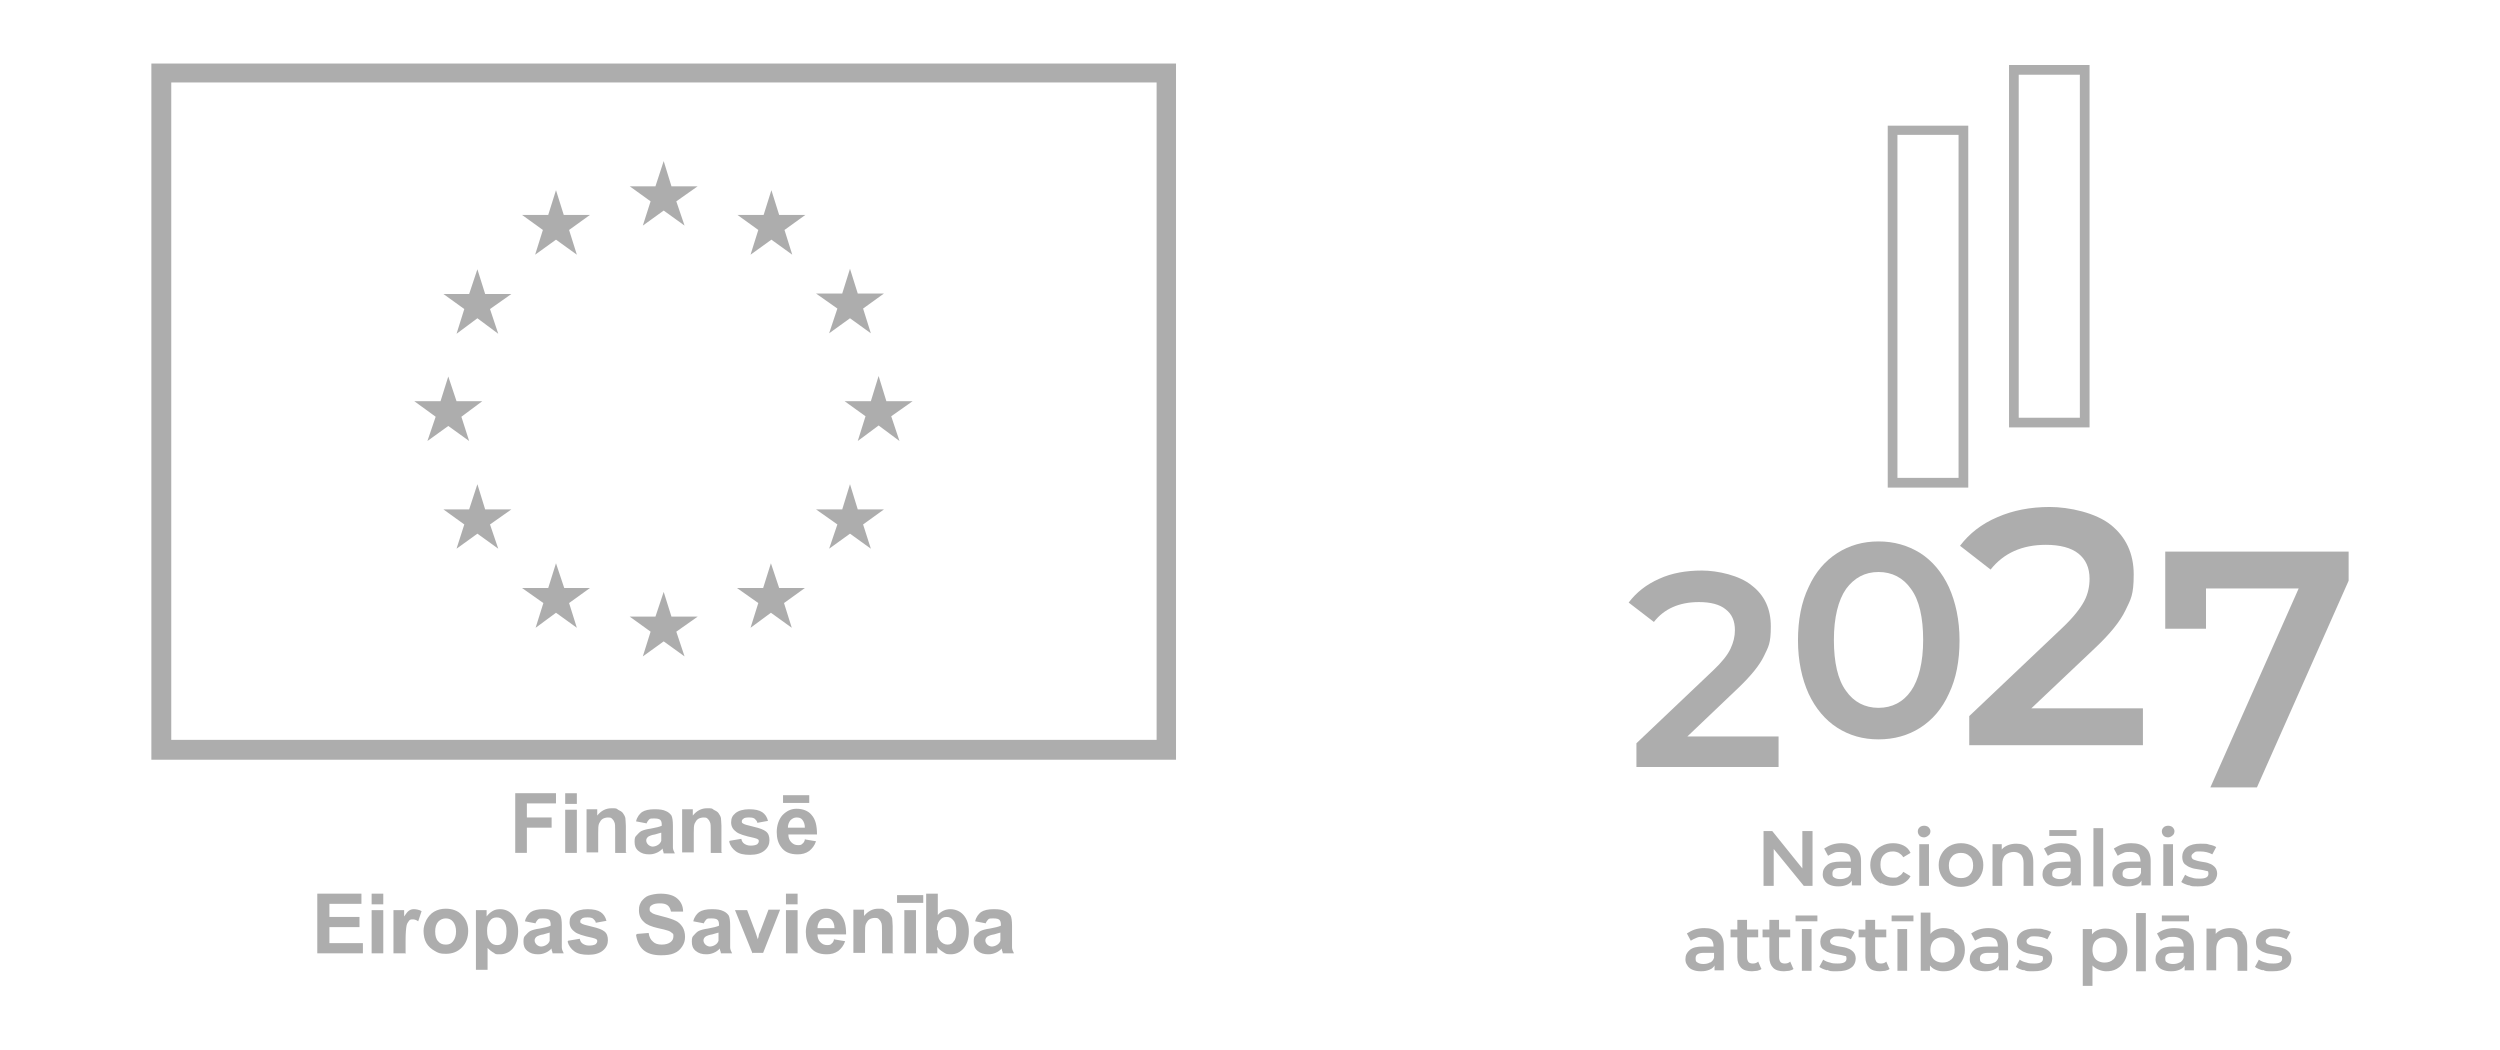 <?xml version="1.0" encoding="UTF-8"?>
<svg id="Layer_1" xmlns="http://www.w3.org/2000/svg" version="1.1" viewBox="0 0 515.3 216.4">
  <!-- Generator: Adobe Illustrator 29.2.1, SVG Export Plug-In . SVG Version: 2.1.0 Build 116)  -->
  <defs>
    <style>
      .st0 {
        fill: #adadad;
      }
    </style>
  </defs>
  <path class="st0" d="M366.6,151.8v6.3h-29.3v-4.9l15.8-15c1.8-1.7,3-3.2,3.6-4.5.6-1.3.9-2.5.9-3.8,0-1.9-.6-3.3-1.9-4.3-1.2-1-3.1-1.5-5.5-1.5-4.1,0-7.2,1.4-9.3,4.1l-5.2-4c1.6-2.1,3.6-3.7,6.3-4.9,2.6-1.2,5.6-1.7,8.8-1.7s7.8,1,10.3,3.1c2.6,2,3.9,4.8,3.9,8.4s-.5,4.2-1.4,6.1c-.9,1.9-2.7,4.1-5.2,6.5l-10.6,10.1h18.8Z"/>
  <path class="st0" d="M378.7,150c-2.5-1.6-4.5-4-5.9-7-1.4-3.1-2.2-6.8-2.2-11s.7-7.9,2.2-11c1.4-3.1,3.4-5.4,5.9-7,2.5-1.6,5.3-2.4,8.5-2.4s6,.8,8.6,2.4c2.5,1.6,4.5,4,5.9,7,1.4,3.1,2.2,6.8,2.2,11s-.7,7.9-2.2,11c-1.4,3.1-3.4,5.4-5.9,7-2.5,1.6-5.4,2.4-8.6,2.4s-6-.8-8.5-2.4M393.9,142.4c1.6-2.3,2.5-5.9,2.5-10.5s-.8-8.2-2.5-10.5c-1.6-2.3-3.9-3.5-6.7-3.5s-5,1.2-6.7,3.5c-1.6,2.3-2.5,5.9-2.5,10.5s.8,8.2,2.5,10.5c1.6,2.3,3.9,3.5,6.7,3.5s5.1-1.2,6.7-3.5"/>
  <path class="st0" d="M441.7,146v7.6h-35.8v-6l19.3-18.3c2.2-2.1,3.6-3.9,4.4-5.4.8-1.5,1.1-3.1,1.1-4.6,0-2.3-.8-4-2.3-5.2-1.5-1.2-3.8-1.8-6.7-1.8-4.9,0-8.7,1.7-11.4,5.1l-6.3-4.9c1.9-2.5,4.4-4.5,7.7-5.9,3.2-1.4,6.8-2.1,10.8-2.1s9.5,1.2,12.6,3.7c3.1,2.5,4.7,5.9,4.7,10.2s-.6,5.1-1.7,7.4c-1.1,2.3-3.2,4.9-6.4,7.9l-13,12.3h22.9Z"/>
  <polygon class="st0" points="484.1 113.7 484.1 119.7 465.2 162.3 455.6 162.3 473.8 121.3 454.7 121.3 454.7 129.6 446.3 129.6 446.3 113.7 484.1 113.7"/>
  <polygon class="st0" points="373.6 171.3 373.6 182.6 371.8 182.6 365.6 175 365.6 182.6 363.5 182.6 363.5 171.3 365.3 171.3 371.5 179 371.5 171.3 373.6 171.3"/>
  <path class="st0" d="M382.6,174.8c.7.6,1,1.5,1,2.7v5h-1.9v-1c-.2.4-.6.7-1.1.9-.5.2-1,.3-1.7.3s-1.2-.1-1.7-.3c-.5-.2-.9-.5-1.1-.9-.3-.4-.4-.8-.4-1.3,0-.8.3-1.4.9-1.9.6-.5,1.5-.7,2.7-.7h2.2c0-.7-.2-1.2-.5-1.5-.4-.3-.9-.5-1.6-.5s-1,0-1.4.2c-.5.2-.9.4-1.2.6l-.8-1.5c.5-.3,1-.6,1.6-.8.6-.2,1.3-.3,2-.3,1.3,0,2.2.3,2.9.9M380.7,180.9c.4-.2.7-.6.8-1v-1h-2.1c-1.2,0-1.7.4-1.7,1.1s.1.7.4.9c.3.2.7.3,1.2.3s1-.1,1.3-.3"/>
  <path class="st0" d="M387.8,182.2c-.7-.4-1.3-.9-1.7-1.6-.4-.7-.6-1.4-.6-2.3s.2-1.6.6-2.3c.4-.7.9-1.2,1.7-1.6.7-.4,1.5-.6,2.4-.6s1.6.2,2.2.5c.6.3,1.1.8,1.4,1.5l-1.5.9c-.2-.4-.6-.7-.9-.9-.4-.2-.8-.3-1.2-.3-.8,0-1.4.2-1.9.7-.5.5-.7,1.1-.7,2s.2,1.5.7,2c.5.5,1.1.7,1.9.7s.8,0,1.2-.3c.4-.2.7-.5.9-.9l1.5.9c-.3.6-.8,1.1-1.5,1.5-.6.3-1.4.5-2.2.5s-1.7-.2-2.4-.6"/>
  <path class="st0" d="M395.7,172.3c-.2-.2-.4-.5-.4-.9s.1-.6.4-.9c.2-.2.6-.3.9-.3s.7.1.9.3.4.5.4.8-.1.7-.4.9c-.2.2-.6.4-.9.4s-.7-.1-.9-.3M395.6,174h2v8.6h-2v-8.6Z"/>
  <path class="st0" d="M401.8,182.2c-.7-.4-1.2-.9-1.6-1.6-.4-.7-.6-1.4-.6-2.3s.2-1.6.6-2.3c.4-.7.9-1.2,1.6-1.6.7-.4,1.5-.6,2.4-.6s1.7.2,2.4.6c.7.4,1.2.9,1.6,1.6.4.7.6,1.4.6,2.3s-.2,1.6-.6,2.3c-.4.7-.9,1.2-1.6,1.6-.7.4-1.5.6-2.4.6s-1.7-.2-2.4-.6M406,180.3c.5-.5.7-1.1.7-1.9s-.2-1.5-.7-1.9c-.5-.5-1.1-.7-1.8-.7s-1.4.2-1.8.7c-.5.5-.7,1.1-.7,1.9s.2,1.5.7,1.9c.5.5,1.1.7,1.8.7s1.4-.2,1.8-.7"/>
  <path class="st0" d="M418.1,174.9c.7.6,1,1.6,1,2.8v4.9h-2v-4.7c0-.8-.2-1.3-.5-1.7-.4-.4-.9-.6-1.5-.6s-1.3.2-1.8.7c-.4.4-.6,1.1-.6,1.9v4.4h-2v-8.6h1.9v1.1c.3-.4.8-.7,1.3-.9.5-.2,1.1-.3,1.7-.3,1.1,0,2,.3,2.6,1"/>
  <path class="st0" d="M427.9,174.8c.7.6,1,1.5,1,2.7v5h-1.9v-1c-.2.4-.6.7-1.1.9-.5.2-1,.3-1.7.3s-1.2-.1-1.7-.3c-.5-.2-.9-.5-1.1-.9-.3-.4-.4-.8-.4-1.3,0-.8.3-1.4.9-1.9.6-.5,1.5-.7,2.7-.7h2.2c0-.7-.2-1.2-.5-1.5-.4-.3-.9-.5-1.6-.5s-1,0-1.4.2c-.5.2-.9.4-1.2.6l-.8-1.5c.5-.3,1-.6,1.6-.8.6-.2,1.3-.3,2-.3,1.3,0,2.2.3,2.9.9M422.4,171.1h5.6v1.2h-5.6v-1.2ZM426,180.9c.4-.2.7-.6.8-1v-1h-2.1c-1.2,0-1.7.4-1.7,1.1s.1.7.4.9c.3.2.7.3,1.2.3s1-.1,1.3-.3"/>
  <rect class="st0" x="431.5" y="170.7" width="2" height="12"/>
  <path class="st0" d="M442.3,174.8c.7.6,1,1.5,1,2.7v5h-1.9v-1c-.2.4-.6.7-1.1.9-.5.2-1,.3-1.7.3s-1.2-.1-1.7-.3c-.5-.2-.9-.5-1.1-.9-.3-.4-.4-.8-.4-1.3,0-.8.3-1.4.9-1.9.6-.5,1.5-.7,2.7-.7h2.2c0-.7-.2-1.2-.5-1.5-.4-.3-.9-.5-1.6-.5s-1,0-1.4.2c-.5.2-.9.4-1.2.6l-.8-1.5c.5-.3,1-.6,1.6-.8.6-.2,1.3-.3,2-.3,1.3,0,2.2.3,2.9.9M440.5,180.9c.4-.2.7-.6.8-1v-1h-2.1c-1.2,0-1.7.4-1.7,1.1s.1.7.4.9c.3.2.7.3,1.2.3s1-.1,1.3-.3"/>
  <path class="st0" d="M446,172.3c-.2-.2-.4-.5-.4-.9s.1-.6.4-.9c.2-.2.6-.3.9-.3s.7.1.9.3.4.5.4.8-.1.7-.4.9c-.2.2-.6.4-.9.4s-.7-.1-.9-.3M445.9,174h2v8.6h-2v-8.6Z"/>
  <path class="st0" d="M451.2,182.5c-.7-.2-1.2-.4-1.6-.7l.8-1.5c.4.3.9.5,1.4.6.5.2,1.1.2,1.6.2,1.2,0,1.8-.3,1.8-1s-.2-.5-.5-.6c-.3-.1-.8-.2-1.5-.3-.7-.1-1.3-.2-1.7-.4-.4-.1-.8-.4-1.2-.7-.3-.3-.5-.8-.5-1.5s.3-1.5,1-2c.7-.5,1.6-.7,2.8-.7s1.2,0,1.8.2c.6.1,1.1.3,1.4.5l-.8,1.5c-.7-.4-1.6-.6-2.5-.6s-1,0-1.3.3c-.3.2-.5.4-.5.7s.2.6.5.7c.3.1.8.3,1.5.4.7.1,1.3.2,1.7.4.4.1.8.4,1.1.7.3.3.5.8.5,1.4s-.3,1.4-1,1.9c-.7.5-1.6.7-2.9.7s-1.4,0-2-.3"/>
  <path class="st0" d="M354.3,192.3c.7.6,1,1.5,1,2.7v5h-1.9v-1c-.2.4-.6.7-1.1.9-.5.2-1,.3-1.7.3s-1.2-.1-1.7-.3c-.5-.2-.9-.5-1.1-.9-.3-.4-.4-.8-.4-1.3,0-.8.3-1.4.9-1.9.6-.5,1.5-.7,2.7-.7h2.2c0-.7-.2-1.2-.5-1.5-.4-.3-.9-.5-1.6-.5s-1,0-1.4.2c-.5.2-.9.4-1.2.6l-.8-1.5c.5-.3,1-.6,1.6-.8.6-.2,1.3-.3,2-.3,1.3,0,2.2.3,2.9.9M352.5,198.4c.4-.2.7-.6.8-1v-1h-2.1c-1.2,0-1.7.4-1.7,1.1s.1.7.4.9c.3.2.7.3,1.2.3s1-.1,1.3-.3"/>
  <path class="st0" d="M363.1,199.7c-.2.2-.5.3-.9.4-.3,0-.7.1-1.1.1-.9,0-1.7-.2-2.2-.7-.5-.5-.8-1.2-.8-2.2v-4.1h-1.4v-1.6h1.4v-2h2v2h2.3v1.6h-2.3v4.1c0,.4.1.7.3,1,.2.2.5.3.9.3s.8-.1,1.1-.4l.6,1.4Z"/>
  <path class="st0" d="M369.7,199.7c-.2.2-.5.3-.9.4-.3,0-.7.1-1.1.1-.9,0-1.7-.2-2.2-.7-.5-.5-.8-1.2-.8-2.2v-4.1h-1.4v-1.6h1.4v-2h2v2h2.3v1.6h-2.3v4.1c0,.4.1.7.3,1,.2.2.5.3.9.3s.8-.1,1.1-.4l.6,1.4Z"/>
  <path class="st0" d="M370.1,188.7h4.5v1.2h-4.5v-1.2ZM371.4,191.5h2v8.6h-2v-8.6Z"/>
  <path class="st0" d="M376.6,200c-.7-.2-1.2-.4-1.6-.7l.8-1.5c.4.3.9.5,1.4.6.5.2,1.1.2,1.6.2,1.2,0,1.8-.3,1.8-1s-.2-.5-.5-.6c-.3-.1-.8-.2-1.5-.3-.7-.1-1.3-.2-1.7-.4-.4-.1-.8-.4-1.2-.7-.3-.3-.5-.8-.5-1.5s.3-1.5,1-2c.7-.5,1.6-.7,2.8-.7s1.2,0,1.8.2c.6.1,1.1.3,1.5.5l-.8,1.5c-.7-.4-1.6-.6-2.5-.6s-1,0-1.3.3c-.3.2-.5.4-.5.7s.2.6.5.7c.3.1.8.3,1.5.4.7.1,1.3.2,1.7.4.4.1.8.4,1.1.7.3.3.5.8.5,1.4s-.3,1.5-1,1.9c-.7.5-1.6.7-2.9.7s-1.4,0-2-.3"/>
  <path class="st0" d="M389.5,199.7c-.2.2-.5.3-.9.4-.3,0-.7.1-1.1.1-.9,0-1.7-.2-2.2-.7-.5-.5-.8-1.2-.8-2.2v-4.1h-1.4v-1.6h1.4v-2h2v2h2.3v1.6h-2.3v4.1c0,.4.1.7.3,1,.2.2.5.3.9.3s.8-.1,1.1-.4l.6,1.4Z"/>
  <path class="st0" d="M389.9,188.7h4.5v1.2h-4.5v-1.2ZM391.1,191.5h2v8.6h-2v-8.6Z"/>
  <path class="st0" d="M402.8,192c.7.4,1.2.9,1.6,1.5.4.7.6,1.4.6,2.3s-.2,1.6-.6,2.3c-.4.7-.9,1.2-1.6,1.6-.7.4-1.4.5-2.2.5s-1.1-.1-1.6-.3c-.5-.2-.9-.5-1.2-.9v1.1h-1.9v-12h2v4.4c.3-.4.7-.7,1.2-.9.5-.2,1-.3,1.5-.3.8,0,1.6.2,2.2.5M402.2,197.8c.5-.5.7-1.1.7-2s-.2-1.5-.7-1.9c-.5-.5-1.1-.7-1.8-.7s-.9.1-1.3.3c-.4.2-.7.5-.9.9-.2.4-.3.9-.3,1.4s.1,1,.3,1.4c.2.4.5.7.9.9.4.2.8.3,1.3.3.7,0,1.4-.2,1.8-.7"/>
  <path class="st0" d="M412.9,192.3c.7.6,1,1.5,1,2.7v5h-1.9v-1c-.2.4-.6.7-1.1.9-.5.2-1,.3-1.7.3s-1.2-.1-1.7-.3c-.5-.2-.9-.5-1.1-.9-.3-.4-.4-.8-.4-1.3,0-.8.3-1.4.9-1.9.6-.5,1.5-.7,2.7-.7h2.2c0-.7-.2-1.2-.5-1.5-.4-.3-.9-.5-1.6-.5s-1,0-1.4.2c-.5.2-.9.4-1.2.6l-.8-1.5c.5-.3,1-.6,1.6-.8.6-.2,1.3-.3,2-.3,1.3,0,2.2.3,2.9.9M411.1,198.4c.4-.2.7-.6.8-1v-1h-2.1c-1.2,0-1.7.4-1.7,1.1s.1.7.4.9c.3.2.7.3,1.2.3s1-.1,1.3-.3"/>
  <path class="st0" d="M417.1,200c-.7-.2-1.2-.4-1.6-.7l.8-1.5c.4.3.9.5,1.4.6.5.2,1.1.2,1.6.2,1.2,0,1.8-.3,1.8-1s-.2-.5-.5-.6c-.3-.1-.8-.2-1.5-.3-.7-.1-1.3-.2-1.7-.4-.4-.1-.8-.4-1.2-.7-.3-.3-.5-.8-.5-1.5s.3-1.5,1-2c.7-.5,1.6-.7,2.8-.7s1.2,0,1.8.2c.6.1,1.1.3,1.5.5l-.8,1.5c-.7-.4-1.6-.6-2.5-.6s-1,0-1.3.3c-.3.2-.5.4-.5.7s.2.6.5.7c.3.1.8.3,1.5.4.7.1,1.3.2,1.7.4.4.1.8.4,1.1.7.3.3.5.8.5,1.4s-.3,1.5-1,1.9c-.7.5-1.6.7-2.9.7s-1.4,0-2-.3"/>
  <path class="st0" d="M436.3,192c.7.4,1.2.9,1.6,1.5.4.7.6,1.4.6,2.3s-.2,1.6-.6,2.3c-.4.7-.9,1.2-1.6,1.6-.7.4-1.4.5-2.2.5s-2.1-.4-2.8-1.2v4.2h-2v-11.7h1.9v1.1c.3-.4.7-.7,1.2-.9.5-.2,1-.3,1.6-.3.8,0,1.6.2,2.2.5M435.6,197.8c.5-.5.7-1.1.7-2s-.2-1.5-.7-1.9c-.5-.5-1.1-.7-1.8-.7s-.9.1-1.3.3c-.4.2-.7.5-.9.9-.2.4-.3.9-.3,1.4s.1,1,.3,1.4c.2.4.5.7.9.9.4.2.8.3,1.3.3.7,0,1.4-.2,1.8-.7"/>
  <rect class="st0" x="440.3" y="188.2" width="2" height="12"/>
  <path class="st0" d="M451.2,192.3c.7.6,1,1.5,1,2.7v5h-1.9v-1c-.2.4-.6.7-1.1.9-.5.2-1,.3-1.7.3s-1.2-.1-1.7-.3c-.5-.2-.9-.5-1.1-.9-.3-.4-.4-.8-.4-1.3,0-.8.3-1.4.9-1.9.6-.5,1.5-.7,2.7-.7h2.2c0-.7-.2-1.2-.5-1.5-.4-.3-.9-.5-1.6-.5s-1,0-1.4.2c-.5.2-.9.4-1.2.6l-.8-1.5c.5-.3,1-.6,1.6-.8.6-.2,1.3-.3,2-.3,1.3,0,2.2.3,2.9.9M445.6,188.7h5.6v1.2h-5.6v-1.2ZM449.3,198.4c.4-.2.7-.6.8-1v-1h-2.1c-1.2,0-1.7.4-1.7,1.1s.1.7.4.9c.3.2.7.3,1.2.3s1-.1,1.3-.3"/>
  <path class="st0" d="M462.2,192.4c.7.6,1,1.6,1,2.8v4.9h-2v-4.7c0-.8-.2-1.3-.5-1.7-.4-.4-.9-.6-1.5-.6s-1.3.2-1.8.7c-.4.4-.6,1.1-.6,1.9v4.3h-2v-8.6h1.9v1.1c.3-.4.8-.7,1.3-.9.5-.2,1.1-.3,1.7-.3,1.1,0,2,.3,2.6,1"/>
  <path class="st0" d="M466.4,200c-.7-.2-1.2-.4-1.6-.7l.8-1.5c.4.3.9.5,1.4.6.5.2,1.1.2,1.6.2,1.2,0,1.8-.3,1.8-1s-.2-.5-.5-.6c-.3-.1-.8-.2-1.5-.3-.7-.1-1.3-.2-1.7-.4-.4-.1-.8-.4-1.2-.7-.3-.3-.5-.8-.5-1.5s.3-1.5,1-2c.7-.5,1.6-.7,2.8-.7s1.2,0,1.8.2c.6.1,1.1.3,1.5.5l-.8,1.5c-.7-.4-1.6-.6-2.5-.6s-1,0-1.3.3c-.3.2-.5.4-.5.7s.2.6.5.7c.3.1.8.3,1.5.4.7.1,1.2.2,1.7.4.4.1.8.4,1.1.7.3.3.5.8.5,1.4s-.3,1.5-1,1.9c-.7.5-1.6.7-2.9.7s-1.4,0-2-.3"/>
  <path class="st0" d="M403.7,27.8v70.7s-12.6,0-12.6,0V27.8s12.6,0,12.6,0ZM405.7,25.9h-16.6s0,74.6,0,74.6h16.6s0-74.6,0-74.6Z"/>
  <path class="st0" d="M428.7,15.4v70.7s-12.6,0-12.6,0V15.4s12.6,0,12.6,0ZM430.7,13.4h-16.6s0,74.7,0,74.7h16.6s0-74.7,0-74.7Z"/>
  <g>
    <path class="st0" d="M106.2,175.8v-12.3h8.4v2.1h-6v2.9h5.1v2.1h-5.1v5.2h-2.5Z"/>
    <path class="st0" d="M116.5,165.7v-2.2h2.4v2.2h-2.4ZM116.5,175.8v-8.9h2.4v8.9h-2.4Z"/>
    <path class="st0" d="M129.2,175.8h-2.4v-4.5c0-1,0-1.6-.2-1.9-.1-.3-.3-.5-.5-.7-.2-.2-.5-.2-.8-.2s-.8.1-1.1.3c-.3.2-.5.5-.7.9s-.2,1.1-.2,2v4h-2.4v-8.9h2.2v1.3c.8-1,1.8-1.5,2.9-1.5s1,0,1.4.3c.4.2.8.4,1,.7.2.3.4.6.5,1,0,.4.1.9.1,1.6v5.5Z"/>
    <path class="st0" d="M133.2,169.7l-2.1-.4c.2-.9.7-1.5,1.2-1.9.6-.4,1.5-.6,2.6-.6s1.8.1,2.4.4c.5.2.9.6,1.1.9.2.4.3,1.1.3,2.1v2.8c0,.8,0,1.4,0,1.7,0,.4.2.8.4,1.2h-2.3c0-.2-.1-.4-.2-.7,0-.1,0-.2,0-.3-.4.4-.8.7-1.3.9-.5.2-.9.3-1.5.3-.9,0-1.6-.2-2.2-.7s-.8-1.1-.8-1.9.1-1,.4-1.3.6-.7,1-.9,1.1-.4,1.9-.5c1.1-.2,1.9-.4,2.3-.6v-.2c0-.5-.1-.8-.3-1s-.6-.3-1.3-.3-.7,0-1,.2c-.2.2-.4.5-.6.9ZM136.4,171.6c-.3.1-.8.2-1.4.4-.7.1-1.1.3-1.3.4-.3.2-.5.5-.5.8s.1.6.4.9c.2.2.6.4.9.4s.8-.1,1.2-.4c.3-.2.5-.5.6-.8,0-.2,0-.6,0-1.2v-.5Z"/>
    <path class="st0" d="M148.9,175.8h-2.4v-4.5c0-1,0-1.6-.2-1.9-.1-.3-.3-.5-.5-.7-.2-.2-.5-.2-.8-.2s-.8.1-1.1.3c-.3.2-.5.5-.7.9s-.2,1.1-.2,2v4h-2.4v-8.9h2.2v1.3c.8-1,1.8-1.5,2.9-1.5s1,0,1.4.3c.4.2.8.4,1,.7.2.3.4.6.5,1,0,.4.1.9.1,1.6v5.5Z"/>
    <path class="st0" d="M150.4,173.3l2.4-.4c.1.5.3.8.6,1,.3.2.7.4,1.3.4s1.1-.1,1.4-.3c.2-.2.3-.4.3-.6s0-.3-.2-.4c-.1-.1-.4-.2-.8-.3-1.9-.4-3.1-.8-3.6-1.2-.7-.5-1.1-1.1-1.1-2s.3-1.4.9-1.9c.6-.5,1.6-.8,2.8-.8s2.1.2,2.7.6c.6.4,1,1,1.2,1.8l-2.2.4c0-.3-.3-.6-.5-.8s-.6-.3-1.1-.3-1.1,0-1.3.3c-.2.1-.3.3-.3.5s0,.3.2.4c.2.2.9.4,2.2.7,1.3.3,2.1.6,2.6,1,.5.4.7,1,.7,1.8s-.3,1.5-1,2.1c-.7.6-1.7.9-3,.9s-2.2-.2-2.9-.7c-.7-.5-1.2-1.2-1.4-2Z"/>
    <path class="st0" d="M165.8,173l2.4.4c-.3.9-.8,1.5-1.4,2-.7.5-1.5.7-2.4.7-1.6,0-2.7-.5-3.4-1.5-.6-.8-.9-1.8-.9-3.1s.4-2.6,1.2-3.5c.8-.8,1.7-1.3,2.9-1.3s2.4.4,3.1,1.3c.8.9,1.1,2.2,1.1,4h-5.9c0,.7.2,1.2.6,1.6.4.4.8.6,1.4.6s.7-.1.9-.3c.3-.2.4-.5.6-1ZM161.4,165.5v-1.6h5.4v1.6h-5.4ZM165.9,170.6c0-.7-.2-1.2-.5-1.6-.3-.4-.7-.5-1.2-.5s-.9.2-1.3.6c-.3.4-.5.9-.5,1.5h3.5Z"/>
    <path class="st0" d="M65.4,196.5v-12.3h9.1v2.1h-6.6v2.7h6.2v2.1h-6.2v3.3h6.9v2.1h-9.4Z"/>
    <path class="st0" d="M76.6,186.4v-2.2h2.4v2.2h-2.4ZM76.6,196.5v-8.9h2.4v8.9h-2.4Z"/>
    <path class="st0" d="M83.5,196.5h-2.4v-8.9h2.2v1.3c.4-.6.7-1,1-1.2s.6-.3,1-.3,1.1.1,1.6.4l-.7,2.1c-.4-.3-.8-.4-1.1-.4s-.6,0-.8.3-.4.5-.5,1c-.1.5-.2,1.5-.2,3v2.8Z"/>
    <path class="st0" d="M87.3,191.9c0-.8.2-1.5.6-2.3.4-.7.9-1.3,1.6-1.7.7-.4,1.5-.6,2.4-.6,1.3,0,2.5.4,3.3,1.3.9.9,1.3,2,1.3,3.3s-.4,2.5-1.3,3.4-2,1.3-3.3,1.3-1.6-.2-2.3-.6-1.3-.9-1.7-1.6c-.4-.7-.6-1.6-.6-2.6ZM89.7,192c0,.9.2,1.6.6,2,.4.5.9.7,1.6.7s1.1-.2,1.5-.7c.4-.5.6-1.2.6-2s-.2-1.5-.6-2c-.4-.5-.9-.7-1.5-.7s-1.1.2-1.6.7c-.4.5-.6,1.1-.6,2Z"/>
    <path class="st0" d="M98.1,187.6h2.2v1.3c.3-.4.7-.8,1.2-1.1.5-.3,1-.4,1.6-.4,1,0,1.9.4,2.6,1.2s1.1,1.9,1.1,3.4-.4,2.6-1.1,3.5c-.7.8-1.6,1.2-2.6,1.2s-.9,0-1.3-.3c-.4-.2-.8-.5-1.3-1v4.5h-2.4v-12.3ZM100.4,191.9c0,1,.2,1.7.6,2.2.4.5.9.7,1.5.7s1-.2,1.4-.7c.4-.4.5-1.2.5-2.2s-.2-1.6-.6-2.1c-.4-.5-.8-.7-1.4-.7s-1.1.2-1.4.7c-.4.4-.6,1.1-.6,2Z"/>
    <path class="st0" d="M110.3,190.3l-2.1-.4c.2-.9.7-1.5,1.2-1.9.6-.4,1.5-.6,2.6-.6s1.8.1,2.4.4c.5.2.9.6,1.1.9.2.4.3,1.1.3,2.1v2.8c0,.8,0,1.4,0,1.7,0,.4.2.8.4,1.2h-2.3c0-.2-.1-.4-.2-.7,0-.1,0-.2,0-.3-.4.4-.8.7-1.3.9-.5.2-.9.3-1.5.3-.9,0-1.6-.2-2.2-.7s-.8-1.1-.8-1.9.1-1,.4-1.3.6-.7,1-.9,1.1-.4,1.9-.5c1.1-.2,1.9-.4,2.3-.6v-.2c0-.5-.1-.8-.3-1s-.6-.3-1.3-.3-.7,0-1,.2c-.2.2-.4.5-.6.9ZM113.4,192.2c-.3.1-.8.2-1.4.4-.7.1-1.1.3-1.3.4-.3.2-.5.5-.5.8s.1.6.4.9c.2.2.6.4.9.4s.8-.1,1.2-.4c.3-.2.5-.5.6-.8,0-.2,0-.6,0-1.2v-.5Z"/>
    <path class="st0" d="M117.1,193.9l2.4-.4c.1.5.3.8.6,1,.3.2.7.4,1.3.4s1.1-.1,1.4-.3c.2-.2.3-.4.3-.6s0-.3-.2-.4c-.1-.1-.4-.2-.8-.3-1.9-.4-3.1-.8-3.6-1.2-.7-.5-1.1-1.1-1.1-2s.3-1.4.9-1.9c.6-.5,1.6-.8,2.8-.8s2.1.2,2.7.6c.6.4,1,1,1.2,1.8l-2.2.4c0-.3-.3-.6-.5-.8s-.6-.3-1.1-.3-1.1,0-1.3.3c-.2.1-.3.3-.3.5s0,.3.2.4c.2.2.9.4,2.2.7,1.3.3,2.1.6,2.6,1,.5.4.7,1,.7,1.8s-.3,1.5-1,2.1c-.7.6-1.7.9-3,.9s-2.2-.2-2.9-.7c-.7-.5-1.2-1.2-1.4-2Z"/>
    <path class="st0" d="M131.3,192.5l2.4-.2c.1.8.4,1.4.9,1.8.4.4,1,.6,1.8.6s1.4-.2,1.8-.5.6-.7.6-1.2,0-.5-.3-.7c-.2-.2-.5-.4-.9-.5-.3-.1-1-.3-2-.5-1.3-.3-2.3-.7-2.8-1.2-.8-.7-1.1-1.5-1.1-2.5s.2-1.2.5-1.8c.4-.5.9-1,1.5-1.2s1.5-.4,2.4-.4c1.5,0,2.7.3,3.5,1,.8.7,1.2,1.6,1.2,2.7h-2.5c-.1-.5-.3-1-.7-1.3-.4-.3-.9-.4-1.6-.4s-1.3.1-1.7.4c-.3.2-.4.4-.4.8s.1.5.4.7c.3.3,1.1.5,2.3.8,1.2.3,2.1.6,2.7.9s1,.7,1.4,1.3c.3.5.5,1.2.5,2s-.2,1.4-.6,2c-.4.6-.9,1.1-1.7,1.4-.7.3-1.6.4-2.7.4-1.6,0-2.8-.4-3.6-1.1-.8-.7-1.3-1.8-1.5-3.1Z"/>
    <path class="st0" d="M145,190.3l-2.1-.4c.2-.9.7-1.5,1.2-1.9.6-.4,1.5-.6,2.6-.6s1.8.1,2.4.4c.5.2.9.6,1.1.9.2.4.3,1.1.3,2.1v2.8c0,.8,0,1.4,0,1.7,0,.4.2.8.4,1.2h-2.3c0-.2-.1-.4-.2-.7,0-.1,0-.2,0-.3-.4.4-.8.7-1.3.9-.5.2-.9.3-1.5.3-.9,0-1.6-.2-2.2-.7s-.8-1.1-.8-1.9.1-1,.4-1.3.6-.7,1-.9,1.1-.4,1.9-.5c1.1-.2,1.9-.4,2.3-.6v-.2c0-.5-.1-.8-.3-1s-.6-.3-1.3-.3-.7,0-1,.2c-.2.2-.4.5-.6.9ZM148.2,192.2c-.3.1-.8.2-1.4.4-.7.1-1.1.3-1.3.4-.3.2-.5.5-.5.8s.1.6.4.9c.2.2.6.4.9.4s.8-.1,1.2-.4c.3-.2.5-.5.6-.8,0-.2,0-.6,0-1.2v-.5Z"/>
    <path class="st0" d="M155.1,196.5l-3.6-8.9h2.5l1.7,4.5.5,1.5c.1-.4.2-.6.2-.8,0-.3.2-.5.3-.8l1.7-4.5h2.4l-3.5,8.9h-2.1Z"/>
    <path class="st0" d="M162,186.4v-2.2h2.4v2.2h-2.4ZM162,196.5v-8.9h2.4v8.9h-2.4Z"/>
    <path class="st0" d="M171.8,193.6l2.4.4c-.3.9-.8,1.5-1.4,2-.7.5-1.5.7-2.4.7-1.6,0-2.7-.5-3.4-1.5-.6-.8-.9-1.8-.9-3.1s.4-2.6,1.2-3.5c.8-.8,1.7-1.3,2.9-1.3s2.4.4,3.1,1.3c.8.9,1.1,2.2,1.1,4h-5.9c0,.7.2,1.2.6,1.6.4.4.8.6,1.4.6s.7-.1.9-.3c.3-.2.4-.5.6-1ZM172,191.3c0-.7-.2-1.2-.5-1.6-.3-.4-.7-.5-1.2-.5s-.9.2-1.3.6c-.3.4-.5.9-.5,1.5h3.5Z"/>
    <path class="st0" d="M184.2,196.5h-2.4v-4.5c0-1,0-1.6-.2-1.9-.1-.3-.3-.5-.5-.7-.2-.2-.5-.2-.8-.2s-.8.1-1.1.3c-.3.2-.5.5-.7.9s-.2,1.1-.2,2v4h-2.4v-8.9h2.2v1.3c.8-1,1.8-1.5,2.9-1.5s1,0,1.4.3c.4.2.8.4,1,.7.2.3.4.6.5,1,0,.4.1.9.1,1.6v5.5Z"/>
    <path class="st0" d="M184.9,186.1v-1.6h5.4v1.6h-5.4ZM186.4,196.5v-8.9h2.4v8.9h-2.4Z"/>
    <path class="st0" d="M190.9,196.5v-12.3h2.4v4.4c.7-.8,1.6-1.2,2.6-1.2s2,.4,2.7,1.2c.7.8,1.1,1.9,1.1,3.4s-.4,2.7-1.1,3.5-1.6,1.2-2.6,1.2-1-.1-1.5-.4c-.5-.3-.9-.6-1.3-1.1v1.3h-2.2ZM193.3,191.8c0,.9.1,1.6.4,2,.4.6,1,.9,1.6.9s1-.2,1.3-.7c.4-.4.5-1.1.5-2.1s-.2-1.8-.6-2.2c-.4-.5-.8-.7-1.4-.7s-1,.2-1.4.7-.6,1.1-.6,2Z"/>
    <path class="st0" d="M203.1,190.3l-2.1-.4c.2-.9.7-1.5,1.2-1.9.6-.4,1.5-.6,2.6-.6s1.8.1,2.4.4c.5.2.9.6,1.1.9.2.4.3,1.1.3,2.1v2.8c0,.8,0,1.4,0,1.7,0,.4.2.8.4,1.2h-2.3c0-.2-.1-.4-.2-.7,0-.1,0-.2,0-.3-.4.4-.8.7-1.3.9-.5.2-.9.3-1.5.3-.9,0-1.6-.2-2.2-.7s-.8-1.1-.8-1.9.1-1,.4-1.3.6-.7,1-.9,1.1-.4,1.9-.5c1.1-.2,1.9-.4,2.3-.6v-.2c0-.5-.1-.8-.3-1s-.6-.3-1.3-.3-.7,0-1,.2c-.2.2-.4.5-.6.9ZM206.3,192.2c-.3.1-.8.2-1.4.4-.7.1-1.1.3-1.3.4-.3.2-.5.5-.5.8s.1.6.4.9c.2.2.6.4.9.4s.8-.1,1.2-.4c.3-.2.5-.5.6-.8,0-.2,0-.6,0-1.2v-.5Z"/>
  </g>
  <path class="st0" d="M31.2,13.1v143.5h211.2V13.1H31.2ZM238.4,152.5H35.3V17h203.1v135.4Z"/>
  <polygon class="st0" points="132.5 46.5 136.8 43.4 141.1 46.5 139.4 41.5 143.8 38.4 138.4 38.4 136.8 33.2 135.1 38.4 129.8 38.4 134.1 41.5 132.5 46.5"/>
  <polygon class="st0" points="110.3 52.5 114.6 49.4 118.9 52.5 117.3 47.4 121.6 44.3 116.2 44.3 114.6 39.2 113 44.3 107.6 44.3 111.9 47.4 110.3 52.5"/>
  <polygon class="st0" points="98.4 55.5 96.7 60.6 91.4 60.6 95.7 63.7 94.1 68.8 98.4 65.6 102.7 68.8 101 63.7 105.4 60.6 100 60.6 98.4 55.5"/>
  <polygon class="st0" points="92.4 87.8 96.7 90.9 95.1 85.9 99.4 82.7 94.1 82.7 92.4 77.6 90.8 82.7 85.4 82.7 89.8 85.9 88.1 90.9 92.4 87.8"/>
  <polygon class="st0" points="100 105 98.4 99.8 96.7 105 91.4 105 95.7 108.1 94.1 113.1 98.4 110 102.7 113.1 101 108.1 105.4 105 100 105"/>
  <polygon class="st0" points="116.3 121.2 114.6 116.1 113 121.2 107.6 121.2 112 124.3 110.4 129.4 114.6 126.3 118.9 129.4 117.3 124.3 121.6 121.2 116.3 121.2"/>
  <polygon class="st0" points="138.4 127.1 136.8 122 135.1 127.1 129.8 127.1 134.1 130.2 132.5 135.3 136.8 132.2 141.1 135.3 139.4 130.2 143.8 127.1 138.4 127.1"/>
  <polygon class="st0" points="160.6 121.2 158.9 116.1 157.3 121.2 151.9 121.2 156.3 124.3 154.7 129.4 158.9 126.3 163.2 129.4 161.6 124.3 165.9 121.2 160.6 121.2"/>
  <polygon class="st0" points="176.8 105 175.2 99.8 173.6 105 168.2 105 172.6 108.1 170.9 113.1 175.2 110 179.5 113.1 177.9 108.1 182.2 105 176.8 105"/>
  <polygon class="st0" points="188.1 82.7 182.7 82.7 181.1 77.5 179.5 82.7 174.1 82.7 178.4 85.8 176.8 90.9 181.1 87.7 185.4 90.9 183.7 85.8 188.1 82.7"/>
  <polygon class="st0" points="170.9 68.7 175.2 65.6 179.5 68.7 177.9 63.6 182.2 60.5 176.8 60.5 175.2 55.4 173.6 60.5 168.2 60.5 172.6 63.6 170.9 68.7"/>
  <polygon class="st0" points="159 39.2 157.4 44.3 152 44.3 156.3 47.4 154.7 52.5 159 49.4 163.3 52.5 161.7 47.4 166 44.3 160.6 44.3 159 39.2"/>
</svg>